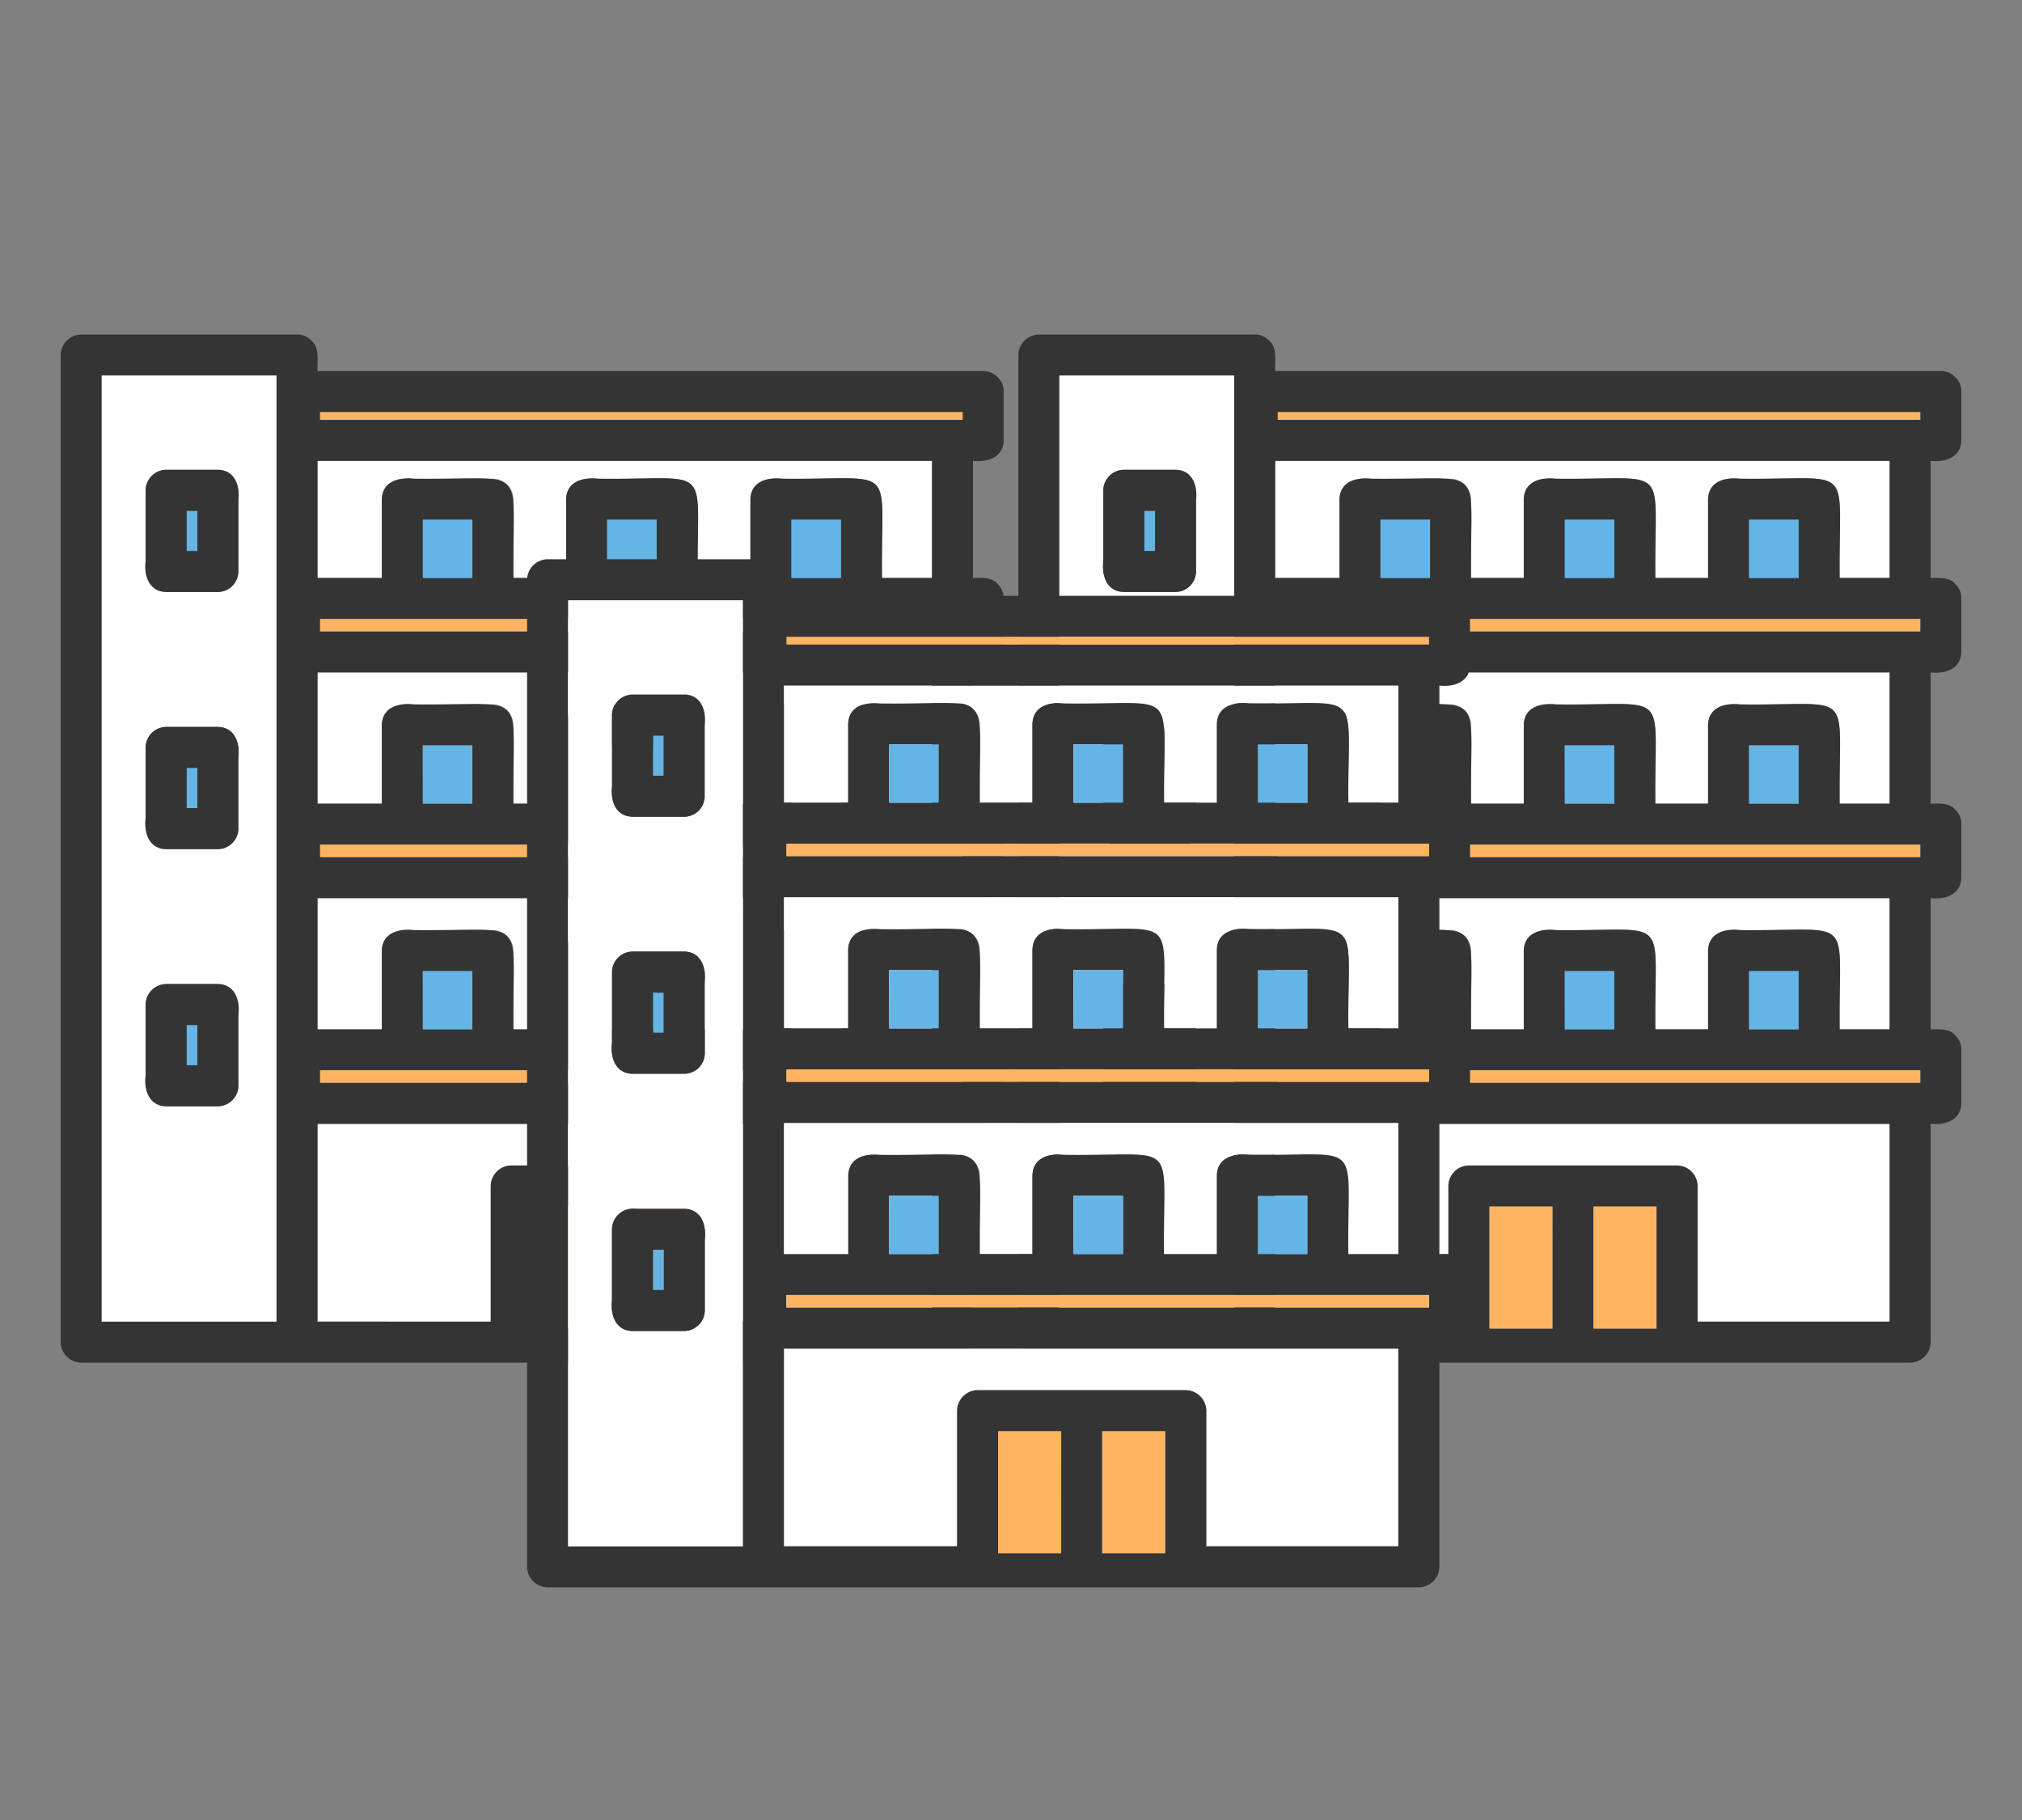 <svg xmlns="http://www.w3.org/2000/svg" width="100" height="90"><rect width="100%" height="100%" fill="#808080" stroke="none"/><defs><clipPath id="a"><path data-name="長方形 740" fill="none" d="M0 0h46.634v50.84H0z"/></clipPath></defs><g data-name="グループ 1542"><g data-name="グループ 1510"><g data-name="グループ 1482" clip-path="url(#a)" transform="translate(3.002 16.543)"><path data-name="パス 1947" d="M15.883 8.143c.031-.888.832-1.091 1.58-1.014h3.912a1.028 1.028 0 0 1 1.014 1.014v3.893h2.609V8.143c.031-.888.833-1.091 1.58-1.014 5.8.071 4.865-.907 4.926 4.907h2.608V8.143c.031-.888.833-1.091 1.58-1.014 5.8.071 4.865-.907 4.926 4.907h2.475V6.247H12.7v5.789h3.183Z" fill="#fff"/><path data-name="パス 1948" d="M15.883 30.465c.031-.888.832-1.09 1.58-1.014h3.912a1.028 1.028 0 0 1 1.014 1.014v3.894h2.609v-3.894c.031-.888.833-1.091 1.58-1.014 5.8.071 4.865-.907 4.926 4.907h2.608v-3.893c.031-.888.833-1.091 1.58-1.014 5.8.071 4.865-.907 4.926 4.907h2.475V27.87H12.7v6.488h3.183Z" fill="#fff"/><path data-name="パス 1949" d="M21.269 48.812v-6.706a1.028 1.028 0 0 1 1.014-1.014h10.291a1.028 1.028 0 0 1 1.014 1.014v6.707h9.5v-9.782H12.7v9.781Z" fill="#fff"/><path data-name="パス 1950" d="M15.883 19.304c.031-.888.832-1.091 1.58-1.014h3.912a1.028 1.028 0 0 1 1.014 1.014v3.894h2.609v-3.894c.031-.888.833-1.091 1.58-1.014 5.8.071 4.865-.907 4.926 4.907h2.608v-3.893c.031-.888.833-1.091 1.58-1.014 5.8.071 4.865-.907 4.926 4.907h2.475v-6.488H12.7v6.489h3.183Z" fill="#fff"/><path data-name="パス 1951" d="M21.35 50.84h22.755a1.028 1.028 0 0 0 1.014-1.014v-10.8c.719.086 1.5-.176 1.515-1.015v-2.639a.936.936 0 0 0-.271-.686c-.01-.012-.022-.022-.033-.034a.189.189 0 0 0-.02-.019c-.258-.313-.792-.283-1.191-.275V27.87c.719.086 1.5-.176 1.515-1.014v-2.645a.936.936 0 0 0-.271-.686c-.01-.012-.022-.022-.033-.034a.19.19 0 0 0-.02-.019c-.258-.313-.792-.283-1.191-.275v-6.488c.719.086 1.5-.176 1.515-1.015V13.05a.934.934 0 0 0-.271-.685l-.033-.035a.19.19 0 0 0-.02-.019c-.258-.313-.792-.283-1.191-.275V6.247c.719.086 1.5-.176 1.515-1.014v-2.41a.936.936 0 0 0-.271-.686c-.01-.012-.022-.022-.033-.034a.189.189 0 0 0-.02-.019.934.934 0 0 0-.69-.275H12.7c-.021-.478.109-1.142-.271-1.48l-.032-.034-.02-.019A.935.935 0 0 0 11.685 0H1.014A1.029 1.029 0 0 0 0 1.015v48.811a1.028 1.028 0 0 0 1.014 1.014Zm5.064-1.968v.283H23.3V43.12h3.117Zm5.146.283h-3.117V43.12h3.117ZM44.606 37H12.829v-.617h31.777Zm-26.7-5.524h2.449v2.88H17.91Zm9.114 0h2.449v2.88h-2.445Zm9.115 0h2.449v2.88h-2.445Zm8.468-5.637H12.829v-.617h31.777Zm-26.7-5.524h2.449V23.2H17.91Zm9.114 0h2.449V23.2h-2.442Zm9.115 0h2.449V23.2h-2.442Zm8.468-5.637H12.829v-.617h31.777ZM17.91 9.157h2.449v2.88H17.91Zm9.114 0h2.449v2.88h-2.449Zm9.115 0h2.449v2.88h-2.449Zm-23.31-5.32h31.776v.382H12.829Zm-.129 3.17v-.76h30.391v5.79h-2.475c-.06-5.824.867-4.834-4.927-4.907-.743-.078-1.55.127-1.579 1.014v3.894H31.5c-.059-5.824.867-4.834-4.926-4.907-.744-.078-1.55.127-1.579 1.014v3.894h-2.608c-.059-5.824.867-4.834-4.926-4.907-.744-.078-1.55.127-1.579 1.014v3.894H12.7Zm0 9.7h30.391V23.2h-2.475c-.06-5.824.867-4.834-4.927-4.907-.743-.077-1.55.127-1.579 1.014V23.2H31.5c-.059-5.824.868-4.834-4.926-4.907-.744-.077-1.55.127-1.579 1.014V23.2h-2.608c-.059-5.824.867-4.834-4.926-4.907-.744-.077-1.55.127-1.579 1.014V23.2H12.7Zm0 16.6V27.87h30.391v6.488h-2.475c-.06-5.825.867-4.834-4.927-4.907-.743-.077-1.55.127-1.579 1.014v3.894H31.5c-.059-5.825.867-4.834-4.926-4.907-.744-.077-1.55.127-1.579 1.014v3.894h-2.608c-.059-5.825.867-4.834-4.926-4.907-.744-.077-1.55.127-1.579 1.014v3.894H12.7Zm0 5.725h30.391v9.781h-9.5v-6.707a1.029 1.029 0 0 0-1.014-1.015H22.283a1.029 1.029 0 0 0-1.014 1.015v6.707H12.7Zm-2.028-21.5v31.281H2.028V2.028h8.643Z" fill="#343434"/><path data-name="長方形 726" fill="#64b4e6" d="M36.139 9.156h2.449v2.88h-2.449z"/><path data-name="パス 1952" d="M34.188 4.218h10.418v-.382H12.829v.382Z" fill="#ffb464"/><path data-name="長方形 727" fill="#64b4e6" d="M27.024 9.156h2.449v2.88h-2.449z"/><path data-name="長方形 728" fill="#64b4e6" d="M17.91 9.156h2.449v2.88H17.91z"/><path data-name="パス 1953" d="M2.028 7.007v41.805h8.643V2.028H2.028ZM4.2 11.22V7.702a1.029 1.029 0 0 1 1.014-1.015h2.559c.835.017 1.1.794 1.014 1.512v3.518a1.025 1.025 0 0 1-1.014 1.014H5.214c-.834-.017-1.1-.794-1.014-1.511m0 12.716v-3.519a1.029 1.029 0 0 1 1.014-1.015h2.559c.835.017 1.1.794 1.014 1.512v3.518a1.025 1.025 0 0 1-1.014 1.014H5.214c-.834-.017-1.1-.794-1.014-1.511m0 12.716v-3.518a1.028 1.028 0 0 1 1.014-1.014h2.559c.835.017 1.1.793 1.014 1.511v3.518a1.026 1.026 0 0 1-1.014 1.014H5.214c-.834-.017-1.1-.794-1.014-1.512" fill="#fff"/><path data-name="長方形 729" fill="#64b4e6" d="M6.229 8.715h.53v1.987h-.53z"/><path data-name="パス 1954" d="M5.215 12.732h2.559a1.025 1.025 0 0 0 1.013-1.015V8.199c.086-.717-.178-1.5-1.014-1.511H5.215a1.029 1.029 0 0 0-1.014 1.014v3.515c-.086.716.179 1.5 1.014 1.512m1.014-4.012h.53v1.987h-.53Z" fill="#343434"/><path data-name="長方形 730" fill="#64b4e6" d="M6.229 21.431h.53v1.987h-.53z"/><path data-name="パス 1955" d="M5.215 25.447h2.559a1.025 1.025 0 0 0 1.014-1.015v-3.518c.086-.717-.178-1.494-1.014-1.511H5.215a1.029 1.029 0 0 0-1.014 1.014v3.518c-.086.716.179 1.5 1.014 1.512m1.015-4.016h.53v1.987h-.53Z" fill="#343434"/><path data-name="長方形 731" fill="#64b4e6" d="M6.229 34.147h.53v1.987h-.53z"/><path data-name="パス 1956" d="M5.215 38.163h2.559a1.025 1.025 0 0 0 1.014-1.014v-3.518c.086-.717-.178-1.5-1.014-1.512H5.215a1.029 1.029 0 0 0-1.014 1.014v3.518c-.086.717.179 1.5 1.014 1.512m1.015-4.016h.53v1.987h-.53Z" fill="#343434"/><path data-name="長方形 732" fill="#ffb464" d="M28.443 43.12h3.117v6.036h-3.117z"/><path data-name="長方形 733" fill="#ffb464" d="M23.297 43.12h3.117v6.036h-3.117z"/><path data-name="パス 1957" d="M23.248 14.064H12.829v.617h31.777v-.617Z" fill="#ffb464"/><path data-name="長方形 734" fill="#64b4e6" d="M36.139 20.317h2.449v2.88h-2.449z"/><path data-name="長方形 735" fill="#64b4e6" d="M27.024 20.317h2.449v2.88h-2.449z"/><path data-name="長方形 736" fill="#64b4e6" d="M17.91 20.317h2.449v2.88H17.91z"/><path data-name="パス 1958" d="M23.248 25.225H12.829v.617h31.777v-.617Z" fill="#ffb464"/><path data-name="長方形 737" fill="#64b4e6" d="M36.139 31.479h2.449v2.88h-2.449z"/><path data-name="長方形 738" fill="#64b4e6" d="M27.024 31.479h2.449v2.88h-2.449z"/><path data-name="長方形 739" fill="#64b4e6" d="M17.91 31.479h2.449v2.88H17.91z"/><path data-name="パス 1959" d="M23.248 36.382H12.829v.617h31.777v-.617Z" fill="#ffb464"/></g></g><g data-name="グループ 1512"><g data-name="グループ 1482" clip-path="url(#a)" transform="translate(50.364 16.543)"><path data-name="パス 1947" d="M15.883 8.143c.031-.888.832-1.091 1.58-1.014h3.912a1.028 1.028 0 0 1 1.014 1.014v3.893h2.609V8.143c.031-.888.833-1.091 1.58-1.014 5.8.071 4.865-.907 4.926 4.907h2.608V8.143c.031-.888.833-1.091 1.58-1.014 5.8.071 4.865-.907 4.926 4.907h2.475V6.247H12.7v5.789h3.183Z" fill="#fff"/><path data-name="パス 1948" d="M15.883 30.465c.031-.888.832-1.09 1.58-1.014h3.912a1.028 1.028 0 0 1 1.014 1.014v3.894h2.609v-3.894c.031-.888.833-1.091 1.58-1.014 5.8.071 4.865-.907 4.926 4.907h2.608v-3.893c.031-.888.833-1.091 1.58-1.014 5.8.071 4.865-.907 4.926 4.907h2.475V27.87H12.7v6.488h3.183Z" fill="#fff"/><path data-name="パス 1949" d="M21.269 48.812v-6.706a1.028 1.028 0 0 1 1.014-1.014h10.291a1.028 1.028 0 0 1 1.014 1.014v6.707h9.5v-9.782H12.7v9.781Z" fill="#fff"/><path data-name="パス 1950" d="M15.883 19.304c.031-.888.832-1.091 1.58-1.014h3.912a1.028 1.028 0 0 1 1.014 1.014v3.894h2.609v-3.894c.031-.888.833-1.091 1.58-1.014 5.8.071 4.865-.907 4.926 4.907h2.608v-3.893c.031-.888.833-1.091 1.58-1.014 5.8.071 4.865-.907 4.926 4.907h2.475v-6.488H12.7v6.489h3.183Z" fill="#fff"/><path data-name="パス 1951" d="M21.35 50.84h22.755a1.028 1.028 0 0 0 1.014-1.014v-10.8c.719.086 1.5-.176 1.515-1.015v-2.639a.936.936 0 0 0-.271-.686c-.01-.012-.022-.022-.033-.034a.189.189 0 0 0-.02-.019c-.258-.313-.792-.283-1.191-.275V27.87c.719.086 1.5-.176 1.515-1.014v-2.645a.936.936 0 0 0-.271-.686c-.01-.012-.022-.022-.033-.034a.19.19 0 0 0-.02-.019c-.258-.313-.792-.283-1.191-.275v-6.488c.719.086 1.5-.176 1.515-1.015V13.05a.934.934 0 0 0-.271-.685l-.033-.035a.19.19 0 0 0-.02-.019c-.258-.313-.792-.283-1.191-.275V6.247c.719.086 1.5-.176 1.515-1.014v-2.41a.936.936 0 0 0-.271-.686c-.01-.012-.022-.022-.033-.034a.189.189 0 0 0-.02-.019.934.934 0 0 0-.69-.275H12.7c-.021-.478.109-1.142-.271-1.48l-.032-.034-.02-.019A.935.935 0 0 0 11.685 0H1.014A1.029 1.029 0 0 0 0 1.015v48.811a1.028 1.028 0 0 0 1.014 1.014Zm5.064-1.968v.283H23.3V43.12h3.117Zm5.146.283h-3.117V43.12h3.117ZM44.606 37H12.829v-.617h31.777Zm-26.7-5.524h2.449v2.88H17.91Zm9.114 0h2.449v2.88h-2.445Zm9.115 0h2.449v2.88h-2.445Zm8.468-5.637H12.829v-.617h31.777Zm-26.7-5.524h2.449V23.2H17.91Zm9.114 0h2.449V23.2h-2.442Zm9.115 0h2.449V23.2h-2.442Zm8.468-5.637H12.829v-.617h31.777ZM17.91 9.157h2.449v2.88H17.91Zm9.114 0h2.449v2.88h-2.449Zm9.115 0h2.449v2.88h-2.449Zm-23.31-5.32h31.776v.382H12.829Zm-.129 3.17v-.76h30.391v5.79h-2.475c-.06-5.824.867-4.834-4.927-4.907-.743-.078-1.55.127-1.579 1.014v3.894H31.5c-.059-5.824.867-4.834-4.926-4.907-.744-.078-1.55.127-1.579 1.014v3.894h-2.608c-.059-5.824.867-4.834-4.926-4.907-.744-.078-1.55.127-1.579 1.014v3.894H12.7Zm0 9.7h30.391V23.2h-2.475c-.06-5.824.867-4.834-4.927-4.907-.743-.077-1.55.127-1.579 1.014V23.2H31.5c-.059-5.824.868-4.834-4.926-4.907-.744-.077-1.55.127-1.579 1.014V23.2h-2.608c-.059-5.824.867-4.834-4.926-4.907-.744-.077-1.55.127-1.579 1.014V23.2H12.7Zm0 16.6V27.87h30.391v6.488h-2.475c-.06-5.825.867-4.834-4.927-4.907-.743-.077-1.55.127-1.579 1.014v3.894H31.5c-.059-5.825.867-4.834-4.926-4.907-.744-.077-1.55.127-1.579 1.014v3.894h-2.608c-.059-5.825.867-4.834-4.926-4.907-.744-.077-1.55.127-1.579 1.014v3.894H12.7Zm0 5.725h30.391v9.781h-9.5v-6.707a1.029 1.029 0 0 0-1.014-1.015H22.283a1.029 1.029 0 0 0-1.014 1.015v6.707H12.7Zm-2.028-21.5v31.281H2.028V2.028h8.643Z" fill="#343434"/><path data-name="長方形 726" fill="#64b4e6" d="M36.139 9.156h2.449v2.88h-2.449z"/><path data-name="パス 1952" d="M34.188 4.218h10.418v-.382H12.829v.382Z" fill="#ffb464"/><path data-name="長方形 727" fill="#64b4e6" d="M27.024 9.156h2.449v2.88h-2.449z"/><path data-name="長方形 728" fill="#64b4e6" d="M17.91 9.156h2.449v2.88H17.91z"/><path data-name="パス 1953" d="M2.028 7.007v41.805h8.643V2.028H2.028ZM4.2 11.22V7.702a1.029 1.029 0 0 1 1.014-1.015h2.559c.835.017 1.1.794 1.014 1.512v3.518a1.025 1.025 0 0 1-1.014 1.014H5.214c-.834-.017-1.1-.794-1.014-1.511m0 12.716v-3.519a1.029 1.029 0 0 1 1.014-1.015h2.559c.835.017 1.1.794 1.014 1.512v3.518a1.025 1.025 0 0 1-1.014 1.014H5.214c-.834-.017-1.1-.794-1.014-1.511m0 12.716v-3.518a1.028 1.028 0 0 1 1.014-1.014h2.559c.835.017 1.1.793 1.014 1.511v3.518a1.026 1.026 0 0 1-1.014 1.014H5.214c-.834-.017-1.1-.794-1.014-1.512" fill="#fff"/><path data-name="長方形 729" fill="#64b4e6" d="M6.229 8.715h.53v1.987h-.53z"/><path data-name="パス 1954" d="M5.215 12.732h2.559a1.025 1.025 0 0 0 1.013-1.015V8.199c.086-.717-.178-1.5-1.014-1.511H5.215a1.029 1.029 0 0 0-1.014 1.014v3.515c-.086.716.179 1.5 1.014 1.512m1.014-4.012h.53v1.987h-.53Z" fill="#343434"/><path data-name="長方形 730" fill="#64b4e6" d="M6.229 21.431h.53v1.987h-.53z"/><path data-name="パス 1955" d="M5.215 25.447h2.559a1.025 1.025 0 0 0 1.014-1.015v-3.518c.086-.717-.178-1.494-1.014-1.511H5.215a1.029 1.029 0 0 0-1.014 1.014v3.518c-.086.716.179 1.5 1.014 1.512m1.015-4.016h.53v1.987h-.53Z" fill="#343434"/><path data-name="長方形 731" fill="#64b4e6" d="M6.229 34.147h.53v1.987h-.53z"/><path data-name="パス 1956" d="M5.215 38.163h2.559a1.025 1.025 0 0 0 1.014-1.014v-3.518c.086-.717-.178-1.5-1.014-1.512H5.215a1.029 1.029 0 0 0-1.014 1.014v3.518c-.086.717.179 1.5 1.014 1.512m1.015-4.016h.53v1.987h-.53Z" fill="#343434"/><path data-name="長方形 732" fill="#ffb464" d="M28.443 43.12h3.117v6.036h-3.117z"/><path data-name="長方形 733" fill="#ffb464" d="M23.297 43.12h3.117v6.036h-3.117z"/><path data-name="パス 1957" d="M23.248 14.064H12.829v.617h31.777v-.617Z" fill="#ffb464"/><path data-name="長方形 734" fill="#64b4e6" d="M36.139 20.317h2.449v2.88h-2.449z"/><path data-name="長方形 735" fill="#64b4e6" d="M27.024 20.317h2.449v2.88h-2.449z"/><path data-name="長方形 736" fill="#64b4e6" d="M17.91 20.317h2.449v2.88H17.91z"/><path data-name="パス 1958" d="M23.248 25.225H12.829v.617h31.777v-.617Z" fill="#ffb464"/><path data-name="長方形 737" fill="#64b4e6" d="M36.139 31.479h2.449v2.88h-2.449z"/><path data-name="長方形 738" fill="#64b4e6" d="M27.024 31.479h2.449v2.88h-2.449z"/><path data-name="長方形 739" fill="#64b4e6" d="M17.91 31.479h2.449v2.88H17.91z"/><path data-name="パス 1959" d="M23.248 36.382H12.829v.617h31.777v-.617Z" fill="#ffb464"/></g></g><g data-name="グループ 1511"><g data-name="グループ 1482" transform="translate(26.067 27.655)" clip-path="url(#a)"><path data-name="パス 1947" d="M15.883 8.143c.031-.888.832-1.091 1.58-1.014h3.912a1.028 1.028 0 0 1 1.014 1.014v3.893h2.609V8.143c.031-.888.833-1.091 1.58-1.014 5.8.071 4.865-.907 4.926 4.907h2.608V8.143c.031-.888.833-1.091 1.58-1.014 5.8.071 4.865-.907 4.926 4.907h2.475V6.247H12.7v5.789h3.183Z" fill="#fff"/><path data-name="パス 1948" d="M15.883 30.465c.031-.888.832-1.09 1.58-1.014h3.912a1.028 1.028 0 0 1 1.014 1.014v3.894h2.609v-3.894c.031-.888.833-1.091 1.58-1.014 5.8.071 4.865-.907 4.926 4.907h2.608v-3.893c.031-.888.833-1.091 1.58-1.014 5.8.071 4.865-.907 4.926 4.907h2.475V27.87H12.7v6.488h3.183Z" fill="#fff"/><path data-name="パス 1949" d="M21.269 48.812v-6.706a1.028 1.028 0 0 1 1.014-1.014h10.291a1.028 1.028 0 0 1 1.014 1.014v6.707h9.5v-9.782H12.7v9.781Z" fill="#fff"/><path data-name="パス 1950" d="M15.883 19.304c.031-.888.832-1.091 1.58-1.014h3.912a1.028 1.028 0 0 1 1.014 1.014v3.894h2.609v-3.894c.031-.888.833-1.091 1.58-1.014 5.8.071 4.865-.907 4.926 4.907h2.608v-3.893c.031-.888.833-1.091 1.58-1.014 5.8.071 4.865-.907 4.926 4.907h2.475v-6.488H12.7v6.489h3.183Z" fill="#fff"/><path data-name="パス 1951" d="M21.35 50.84h22.755a1.028 1.028 0 0 0 1.014-1.014v-10.8c.719.086 1.5-.176 1.515-1.015v-2.639a.936.936 0 0 0-.271-.686c-.01-.012-.022-.022-.033-.034a.189.189 0 0 0-.02-.019c-.258-.313-.792-.283-1.191-.275V27.87c.719.086 1.5-.176 1.515-1.014v-2.645a.936.936 0 0 0-.271-.686c-.01-.012-.022-.022-.033-.034a.19.19 0 0 0-.02-.019c-.258-.313-.792-.283-1.191-.275v-6.488c.719.086 1.5-.176 1.515-1.015V13.05a.934.934 0 0 0-.271-.685l-.033-.035a.19.19 0 0 0-.02-.019c-.258-.313-.792-.283-1.191-.275V6.247c.719.086 1.5-.176 1.515-1.014v-2.41a.936.936 0 0 0-.271-.686c-.01-.012-.022-.022-.033-.034a.189.189 0 0 0-.02-.019.934.934 0 0 0-.69-.275H12.7c-.021-.478.109-1.142-.271-1.48l-.032-.034-.02-.019A.935.935 0 0 0 11.685 0H1.014A1.029 1.029 0 0 0 0 1.015v48.811a1.028 1.028 0 0 0 1.014 1.014Zm5.064-1.968v.283H23.3V43.12h3.117Zm5.146.283h-3.117V43.12h3.117ZM44.606 37H12.829v-.617h31.777Zm-26.7-5.524h2.449v2.88H17.91Zm9.114 0h2.449v2.88h-2.445Zm9.115 0h2.449v2.88h-2.445Zm8.468-5.637H12.829v-.617h31.777Zm-26.7-5.524h2.449V23.2H17.91Zm9.114 0h2.449V23.2h-2.442Zm9.115 0h2.449V23.2h-2.442Zm8.468-5.637H12.829v-.617h31.777ZM17.91 9.157h2.449v2.88H17.91Zm9.114 0h2.449v2.88h-2.449Zm9.115 0h2.449v2.88h-2.449Zm-23.31-5.32h31.776v.382H12.829Zm-.129 3.17v-.76h30.391v5.79h-2.475c-.06-5.824.867-4.834-4.927-4.907-.743-.078-1.55.127-1.579 1.014v3.894H31.5c-.059-5.824.867-4.834-4.926-4.907-.744-.078-1.55.127-1.579 1.014v3.894h-2.608c-.059-5.824.867-4.834-4.926-4.907-.744-.078-1.55.127-1.579 1.014v3.894H12.7Zm0 9.7h30.391V23.2h-2.475c-.06-5.824.867-4.834-4.927-4.907-.743-.077-1.55.127-1.579 1.014V23.2H31.5c-.059-5.824.868-4.834-4.926-4.907-.744-.077-1.55.127-1.579 1.014V23.2h-2.608c-.059-5.824.867-4.834-4.926-4.907-.744-.077-1.55.127-1.579 1.014V23.2H12.7Zm0 16.6V27.87h30.391v6.488h-2.475c-.06-5.825.867-4.834-4.927-4.907-.743-.077-1.55.127-1.579 1.014v3.894H31.5c-.059-5.825.867-4.834-4.926-4.907-.744-.077-1.55.127-1.579 1.014v3.894h-2.608c-.059-5.825.867-4.834-4.926-4.907-.744-.077-1.55.127-1.579 1.014v3.894H12.7Zm0 5.725h30.391v9.781h-9.5v-6.707a1.029 1.029 0 0 0-1.014-1.015H22.283a1.029 1.029 0 0 0-1.014 1.015v6.707H12.7Zm-2.028-21.5v31.281H2.028V2.028h8.643Z" fill="#343434"/><path data-name="長方形 726" fill="#64b4e6" d="M36.139 9.156h2.449v2.88h-2.449z"/><path data-name="パス 1952" d="M34.188 4.218h10.418v-.382H12.829v.382Z" fill="#ffb464"/><path data-name="長方形 727" fill="#64b4e6" d="M27.024 9.156h2.449v2.88h-2.449z"/><path data-name="長方形 728" fill="#64b4e6" d="M17.91 9.156h2.449v2.88H17.91z"/><path data-name="パス 1953" d="M2.028 7.007v41.805h8.643V2.028H2.028ZM4.2 11.22V7.702a1.029 1.029 0 0 1 1.014-1.015h2.559c.835.017 1.1.794 1.014 1.512v3.518a1.025 1.025 0 0 1-1.014 1.014H5.214c-.834-.017-1.1-.794-1.014-1.511m0 12.716v-3.519a1.029 1.029 0 0 1 1.014-1.015h2.559c.835.017 1.1.794 1.014 1.512v3.518a1.025 1.025 0 0 1-1.014 1.014H5.214c-.834-.017-1.1-.794-1.014-1.511m0 12.716v-3.518a1.028 1.028 0 0 1 1.014-1.014h2.559c.835.017 1.1.793 1.014 1.511v3.518a1.026 1.026 0 0 1-1.014 1.014H5.214c-.834-.017-1.1-.794-1.014-1.512" fill="#fff"/><path data-name="長方形 729" fill="#64b4e6" d="M6.229 8.715h.53v1.987h-.53z"/><path data-name="パス 1954" d="M5.215 12.732h2.559a1.025 1.025 0 0 0 1.013-1.015V8.199c.086-.717-.178-1.5-1.014-1.511H5.215a1.029 1.029 0 0 0-1.014 1.014v3.515c-.086.716.179 1.5 1.014 1.512m1.014-4.012h.53v1.987h-.53Z" fill="#343434"/><path data-name="長方形 730" fill="#64b4e6" d="M6.229 21.431h.53v1.987h-.53z"/><path data-name="パス 1955" d="M5.215 25.447h2.559a1.025 1.025 0 0 0 1.014-1.015v-3.518c.086-.717-.178-1.494-1.014-1.511H5.215a1.029 1.029 0 0 0-1.014 1.014v3.518c-.086.716.179 1.5 1.014 1.512m1.015-4.016h.53v1.987h-.53Z" fill="#343434"/><path data-name="長方形 731" fill="#64b4e6" d="M6.229 34.147h.53v1.987h-.53z"/><path data-name="パス 1956" d="M5.215 38.163h2.559a1.025 1.025 0 0 0 1.014-1.014v-3.518c.086-.717-.178-1.5-1.014-1.512H5.215a1.029 1.029 0 0 0-1.014 1.014v3.518c-.086.717.179 1.5 1.014 1.512m1.015-4.016h.53v1.987h-.53Z" fill="#343434"/><path data-name="長方形 732" fill="#ffb464" d="M28.443 43.12h3.117v6.036h-3.117z"/><path data-name="長方形 733" fill="#ffb464" d="M23.297 43.12h3.117v6.036h-3.117z"/><path data-name="パス 1957" d="M23.248 14.064H12.829v.617h31.777v-.617Z" fill="#ffb464"/><path data-name="長方形 734" fill="#64b4e6" d="M36.139 20.317h2.449v2.88h-2.449z"/><path data-name="長方形 735" fill="#64b4e6" d="M27.024 20.317h2.449v2.88h-2.449z"/><path data-name="長方形 736" fill="#64b4e6" d="M17.91 20.317h2.449v2.88H17.91z"/><path data-name="パス 1958" d="M23.248 25.225H12.829v.617h31.777v-.617Z" fill="#ffb464"/><path data-name="長方形 737" fill="#64b4e6" d="M36.139 31.479h2.449v2.88h-2.449z"/><path data-name="長方形 738" fill="#64b4e6" d="M27.024 31.479h2.449v2.88h-2.449z"/><path data-name="長方形 739" fill="#64b4e6" d="M17.91 31.479h2.449v2.88H17.91z"/><path data-name="パス 1959" d="M23.248 36.382H12.829v.617h31.777v-.617Z" fill="#ffb464"/></g></g></g><path data-name="長方形 24893" fill="none" d="M0 0h100v90H0z"/></svg>